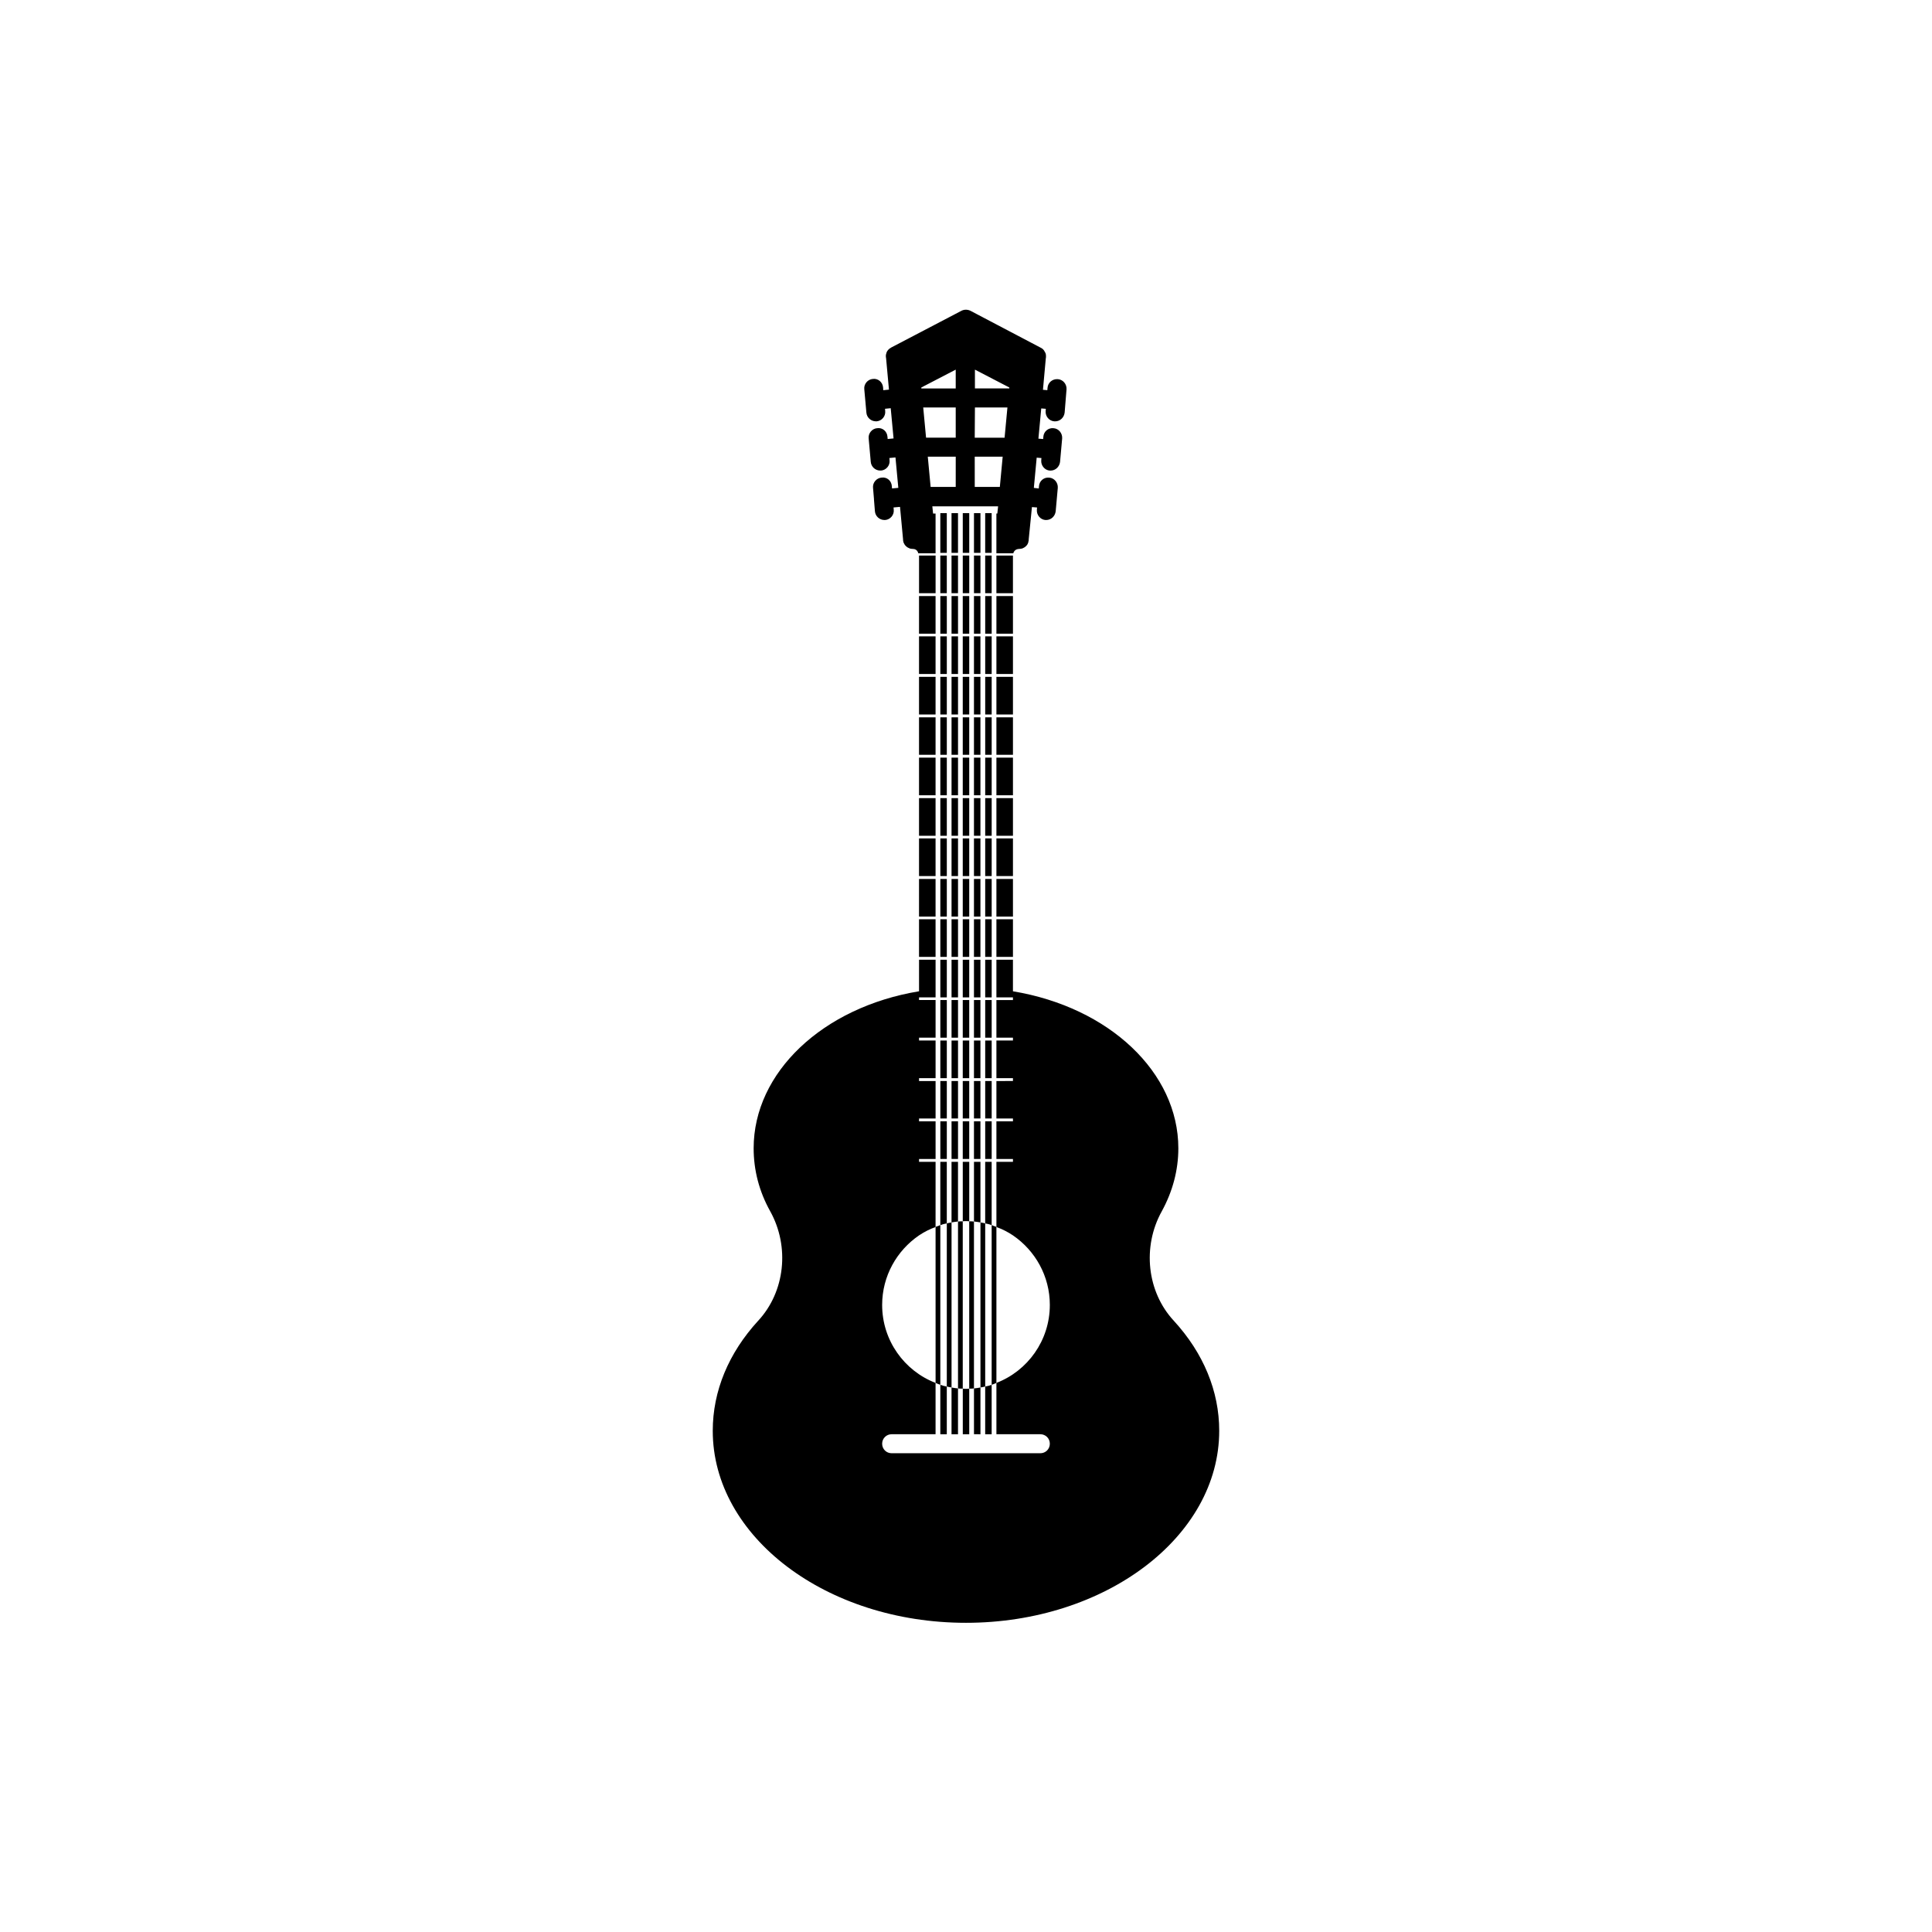 <?xml version="1.0" encoding="UTF-8"?>
<!-- Uploaded to: SVG Repo, www.svgrepo.com, Generator: SVG Repo Mixer Tools -->
<svg fill="#000000" width="800px" height="800px" version="1.1" viewBox="144 144 512 512" xmlns="http://www.w3.org/2000/svg">
 <g>
  <path d="m451.89 464.99c2.871-5.238 4.383-10.883 4.383-16.676 0-20.102-18.289-37.383-43.832-41.613v-8.363h-4.383v9.977h4.383v0.707h-2.57l-1.812-0.004v9.977h4.383v0.754h-4.383v9.977h4.383v0.754l-4.383 0.004v9.926h4.383v0.754h-4.383v9.977h4.383v0.754h-4.383v17.281c1.562 0.555 3.023 1.309 4.383 2.215 5.894 4.031 9.773 10.781 9.773 18.438 0 9.422-5.894 17.48-14.156 20.656v13.602h11.637c1.41 0 2.519 1.109 2.519 2.519 0 1.41-1.109 2.519-2.519 2.519h-39.398c-1.41 0-2.519-1.109-2.519-2.519 0-1.41 1.109-2.519 2.519-2.519h11.637v-13.602c-8.262-3.176-14.156-11.234-14.156-20.656 0-7.656 3.879-14.41 9.773-18.438 1.359-0.906 2.82-1.664 4.383-2.215l0.004-17.281h-4.383v-0.754h4.383v-9.977h-4.383v-0.754h4.383v-9.926h-4.383v-0.758h4.383v-9.977h-4.383v-0.754h4.383v-9.977h-4.383v-0.707h4.383v-9.977h-4.383v8.363c-25.543 4.231-43.832 21.512-43.832 41.613 0 5.793 1.461 11.438 4.383 16.676 5.238 9.422 3.93 21.363-3.176 29.02-7.859 8.566-12.043 18.641-12.043 29.172 0 28.062 30.078 50.883 67.109 50.883 36.98 0 67.109-22.824 67.109-50.883 0-10.531-4.18-20.605-12.043-29.172-7.102-7.652-8.41-19.594-3.172-29.016z"/>
  <path d="m391.94 292.69v-1.461h-4.383v9.977h4.383z"/>
  <path d="m387.55 301.96h4.383v9.977h-4.383z"/>
  <path d="m387.55 312.64h4.383v9.977h-4.383z"/>
  <path d="m387.55 323.37h4.383v9.977h-4.383z"/>
  <path d="m387.55 334.1h4.383v9.926h-4.383z"/>
  <path d="m387.55 344.78h4.383v9.977h-4.383z"/>
  <path d="m387.55 355.51h4.383v9.977h-4.383z"/>
  <path d="m387.55 366.19h4.383v9.977h-4.383z"/>
  <path d="m387.55 376.93h4.383v9.977h-4.383z"/>
  <path d="m387.55 387.61h4.383v9.977h-4.383z"/>
  <path d="m394.91 288.5v-8.512h-1.715v10.527h1.715z"/>
  <path d="m397.88 288.5v-8.512h-1.715v10.527h1.715z"/>
  <path d="m400.86 288.5v-8.512h-1.715v10.527h1.715z"/>
  <path d="m403.83 288.5v-8.512h-1.715v10.527h1.715z"/>
  <path d="m406.8 288.5v-8.512h-1.715v10.527h1.715z"/>
  <path d="m412.44 291.23h-4.383v9.977h4.383z"/>
  <path d="m408.06 301.96h4.383v9.977h-4.383z"/>
  <path d="m408.06 312.64h4.383v9.977h-4.383z"/>
  <path d="m408.06 323.37h4.383v9.977h-4.383z"/>
  <path d="m408.06 334.1h4.383v9.926h-4.383z"/>
  <path d="m408.06 344.78h4.383v9.977h-4.383z"/>
  <path d="m408.06 355.51h4.383v9.977h-4.383z"/>
  <path d="m408.06 366.19h4.383v9.977h-4.383z"/>
  <path d="m408.06 376.93h4.383v9.977h-4.383z"/>
  <path d="m408.06 387.61h4.383v9.977h-4.383z"/>
  <path d="m378.03 246.69c-0.102-1.41-1.359-2.469-2.719-2.266-1.359 0.102-2.418 1.359-2.266 2.719l0.555 6.195c0.102 1.309 1.211 2.316 2.519 2.316h0.203c1.359-0.102 2.418-1.359 2.266-2.719l-0.051-0.605 1.512-0.152 0.754 8.012-1.562 0.152-0.051-0.605c-0.102-1.41-1.309-2.469-2.719-2.266-1.359 0.102-2.418 1.359-2.266 2.719l0.555 6.195c0.102 1.309 1.211 2.316 2.519 2.316h0.203c1.359-0.102 2.418-1.359 2.266-2.719l-0.051-0.605 1.613-0.152 0.754 8.062-1.664 0.152-0.051-0.605c-0.102-1.41-1.258-2.469-2.719-2.266-1.359 0.102-2.418 1.359-2.266 2.719l0.25 2.973v0.102 0.051l0.25 3.074c0.102 1.309 1.211 2.316 2.519 2.316h0.203c1.359-0.102 2.418-1.359 2.266-2.719l-0.051-0.605 1.715-0.152 0.805 8.613c0 0.152 0 0.352 0.051 0.504 0.051 0.25 0.102 0.453 0.25 0.656 0.102 0.25 0.25 0.453 0.453 0.605 0.051 0.051 0.051 0.102 0.102 0.102 0.152 0.152 0.301 0.25 0.504 0.352 0.051 0 0.102 0.051 0.152 0.051 0.102 0.102 0.203 0.102 0.301 0.152 0.203 0.051 0.453 0.102 0.707 0.102 0.25 0 0.453 0.051 0.656 0.102 0.453 0.203 0.754 0.555 0.855 1.059h4.586v-10.527h-0.656l-0.203-1.914h17.43l-0.203 1.914h-0.25v10.531h4.484c0.102-0.453 0.453-0.906 0.957-1.059 0.203-0.051 0.402-0.102 0.605-0.102 0.25 0 0.504-0.051 0.754-0.102 0.102-0.051 0.152-0.051 0.25-0.102 0.25-0.102 0.453-0.25 0.656-0.402l0.152-0.152c0.152-0.152 0.301-0.301 0.402-0.504 0.051-0.102 0.102-0.25 0.152-0.352 0.051-0.152 0.102-0.352 0.102-0.504 0.051-0.051 0.051-0.102 0.051-0.152v-0.25l0.855-8.566 1.359 0.102-0.051 0.605c-0.102 1.359 0.906 2.621 2.266 2.719h0.203c1.309 0 2.367-1.008 2.519-2.316l0.555-6.195c0.102-1.359-0.906-2.621-2.266-2.719-1.461-0.152-2.621 0.906-2.719 2.266l-0.051 0.605-1.309-0.152 0.754-8.012 1.258 0.102-0.051 0.605c-0.102 1.359 0.906 2.621 2.266 2.719h0.203c1.309 0 2.367-1.008 2.519-2.316l0.555-6.195c0.102-1.359-0.906-2.621-2.266-2.719-1.461-0.152-2.621 0.906-2.719 2.266l-0.051 0.605-1.258-0.102 0.754-8.012 1.211 0.102-0.051 0.605c-0.102 1.359 0.906 2.621 2.316 2.719h0.203c1.309 0 2.367-1.008 2.519-2.316l0.5-6.148c0.102-1.359-0.906-2.621-2.316-2.719-1.41-0.102-2.621 0.906-2.719 2.316l-0.051 0.605-1.16-0.102 0.754-8.312 0.051-0.352c0-0.352 0-0.656-0.102-0.957-0.051-0.152-0.102-0.301-0.203-0.402-0.203-0.504-0.605-0.906-1.059-1.109l-18.691-9.824c-0.754-0.352-1.613-0.352-2.316 0l-18.59 9.723c-0.352 0.203-0.656 0.402-0.906 0.707-0.152 0.152-0.25 0.352-0.352 0.555-0.051 0.051-0.051 0.152-0.051 0.203-0.152 0.352-0.203 0.707-0.152 1.109l0.051 0.352 0.754 8.262-1.512 0.152zm24.336-4.734 9.117 4.734v0.25h-9.117zm0 10.027h8.613l-0.754 8.012h-7.91zm-0.051 13.047h7.406l-0.754 8.012h-6.648zm-5.039 8.012h-6.648l-0.754-8.012h7.406zm0-13.051h-7.859l-0.754-8.012h8.613zm-9.117-13.301 9.117-4.734v4.988h-9.117z"/>
  <path d="m391.94 510.48c0.402 0.203 0.805 0.352 1.258 0.504v-42.32c-0.203 0.051-0.402 0.152-0.605 0.25-0.25 0.051-0.453 0.102-0.656 0.25v5.34z"/>
  <path d="m394.91 524.09v-12.645c-0.605-0.102-1.16-0.25-1.715-0.453v13.098z"/>
  <path d="m394.91 293.54v-2.316h-1.715v9.977h1.715z"/>
  <path d="m393.2 301.96h1.715v9.977h-1.715z"/>
  <path d="m393.2 312.64h1.715v9.977h-1.715z"/>
  <path d="m393.2 323.37h1.715v9.977h-1.715z"/>
  <path d="m393.2 334.1h1.715v9.926h-1.715z"/>
  <path d="m393.2 344.78h1.715v9.977h-1.715z"/>
  <path d="m393.2 355.51h1.715v9.977h-1.715z"/>
  <path d="m393.2 366.19h1.715v9.977h-1.715z"/>
  <path d="m393.2 376.93h1.715v9.977h-1.715z"/>
  <path d="m393.2 387.61h1.715v9.977h-1.715z"/>
  <path d="m393.2 398.34h1.715v9.977h-1.715z"/>
  <path d="m393.2 409.02h1.715v9.977h-1.715z"/>
  <path d="m393.2 419.75h1.715v9.977h-1.715z"/>
  <path d="m393.2 430.48h1.715v9.926h-1.715z"/>
  <path d="m393.2 441.16h1.715v9.977h-1.715z"/>
  <path d="m394.91 451.89h-1.715v16.777c0.555-0.203 1.109-0.352 1.715-0.453z"/>
  <path d="m396.17 511.69v-43.73c-0.453 0.051-0.855 0.152-1.258 0.25v43.227c0.402 0.105 0.805 0.207 1.258 0.254z"/>
  <path d="m397.88 524.09v-12.141c-0.605-0.051-1.16-0.152-1.715-0.25v12.395z"/>
  <path d="m397.88 293.54v-2.316h-1.715v9.977h1.715z"/>
  <path d="m396.17 301.96h1.715v9.977h-1.715z"/>
  <path d="m396.17 312.64h1.715v9.977h-1.715z"/>
  <path d="m396.17 323.37h1.715v9.977h-1.715z"/>
  <path d="m396.17 334.1h1.715v9.926h-1.715z"/>
  <path d="m396.17 344.78h1.715v9.977h-1.715z"/>
  <path d="m396.17 355.51h1.715v9.977h-1.715z"/>
  <path d="m396.17 366.19h1.715v9.977h-1.715z"/>
  <path d="m396.17 376.93h1.715v9.977h-1.715z"/>
  <path d="m396.17 387.61h1.715v9.977h-1.715z"/>
  <path d="m396.17 398.34h1.715v9.977h-1.715z"/>
  <path d="m396.17 409.02h1.715v9.977h-1.715z"/>
  <path d="m396.17 419.75h1.715v9.977h-1.715z"/>
  <path d="m396.17 430.48h1.715v9.926h-1.715z"/>
  <path d="m396.17 441.16h1.715v9.977h-1.715z"/>
  <path d="m397.88 451.89h-1.715v16.07c0.555-0.102 1.109-0.203 1.715-0.25z"/>
  <path d="m399.14 512v-44.336c-0.453 0-0.855 0-1.258 0.051v44.234c0.402 0.051 0.805 0.051 1.258 0.051z"/>
  <path d="m400.86 524.09v-12.09c-0.301 0.051-0.555 0.051-0.855 0.051s-0.555 0-0.855-0.051v12.09z"/>
  <path d="m400.86 293.54v-2.316h-1.715v9.977h1.715z"/>
  <path d="m399.14 301.96h1.715v9.977h-1.715z"/>
  <path d="m399.14 312.64h1.715v9.977h-1.715z"/>
  <path d="m399.14 323.37h1.715v9.977h-1.715z"/>
  <path d="m399.14 334.1h1.715v9.926h-1.715z"/>
  <path d="m399.14 344.78h1.715v9.977h-1.715z"/>
  <path d="m399.14 355.51h1.715v9.977h-1.715z"/>
  <path d="m399.14 366.19h1.715v9.977h-1.715z"/>
  <path d="m399.14 376.93h1.715v9.977h-1.715z"/>
  <path d="m399.14 387.61h1.715v9.977h-1.715z"/>
  <path d="m399.14 398.34h1.715v9.977h-1.715z"/>
  <path d="m399.14 409.02h1.715v9.977h-1.715z"/>
  <path d="m399.14 419.75h1.715v9.977h-1.715z"/>
  <path d="m399.14 430.48h1.715v9.926h-1.715z"/>
  <path d="m399.14 441.16h1.715v9.977h-1.715z"/>
  <path d="m400.86 467.66v-15.77h-1.715v15.77c0.301-0.051 0.555-0.051 0.855-0.051 0.305 0 0.555 0 0.859 0.051z"/>
  <path d="m402.11 511.95v-44.234c-0.402-0.051-0.805-0.051-1.258-0.051v44.336c0.453 0 0.855 0 1.258-0.051z"/>
  <path d="m403.83 524.09v-12.395c-0.555 0.102-1.109 0.203-1.715 0.25v12.141z"/>
  <path d="m403.83 293.54v-2.316h-1.715v9.977h1.715z"/>
  <path d="m402.11 301.96h1.715v9.977h-1.715z"/>
  <path d="m402.11 312.64h1.715v9.977h-1.715z"/>
  <path d="m402.11 323.37h1.715v9.977h-1.715z"/>
  <path d="m402.11 334.1h1.715v9.926h-1.715z"/>
  <path d="m402.11 344.78h1.715v9.977h-1.715z"/>
  <path d="m402.11 355.51h1.715v9.977h-1.715z"/>
  <path d="m402.11 366.19h1.715v9.977h-1.715z"/>
  <path d="m402.11 376.93h1.715v9.977h-1.715z"/>
  <path d="m402.11 387.61h1.715v9.977h-1.715z"/>
  <path d="m402.11 398.34h1.715v9.977h-1.715z"/>
  <path d="m402.11 409.02h1.715v9.977h-1.715z"/>
  <path d="m402.11 419.75h1.715v9.977h-1.715z"/>
  <path d="m402.11 430.48h1.715v9.926h-1.715z"/>
  <path d="m402.11 441.16h1.715v9.977h-1.715z"/>
  <path d="m403.83 451.89h-1.715v15.82c0.605 0.051 1.16 0.152 1.715 0.25z"/>
  <path d="m405.09 511.44v-43.227c-0.402-0.102-0.805-0.203-1.258-0.25v43.73c0.453-0.051 0.855-0.152 1.258-0.254z"/>
  <path d="m406.8 524.09v-13.098c-0.555 0.203-1.109 0.352-1.715 0.453v12.645z"/>
  <path d="m406.8 293.54v-2.316h-1.715v9.977h1.715z"/>
  <path d="m405.09 301.96h1.715v9.977h-1.715z"/>
  <path d="m405.09 312.64h1.715v9.977h-1.715z"/>
  <path d="m405.09 323.37h1.715v9.977h-1.715z"/>
  <path d="m405.09 334.1h1.715v9.926h-1.715z"/>
  <path d="m405.09 344.78h1.715v9.977h-1.715z"/>
  <path d="m405.09 355.51h1.715v9.977h-1.715z"/>
  <path d="m405.09 366.19h1.715v9.977h-1.715z"/>
  <path d="m405.09 376.93h1.715v9.977h-1.715z"/>
  <path d="m405.09 387.61h1.715v9.977h-1.715z"/>
  <path d="m405.09 398.34h1.715v9.977h-1.715z"/>
  <path d="m405.09 409.02h1.715v9.977h-1.715z"/>
  <path d="m405.09 419.75h1.715v9.977h-1.715z"/>
  <path d="m405.09 430.48h1.715v9.926h-1.715z"/>
  <path d="m405.09 441.16h1.715v9.977h-1.715z"/>
  <path d="m406.8 451.89h-1.715v16.324c0.605 0.102 1.16 0.25 1.715 0.453z"/>
  <path d="m408.06 510.48v-41.312c-0.203-0.152-0.402-0.203-0.656-0.25-0.203-0.102-0.402-0.203-0.605-0.25v42.32c0.457-0.156 0.859-0.309 1.262-0.508z"/>
 </g>
</svg>